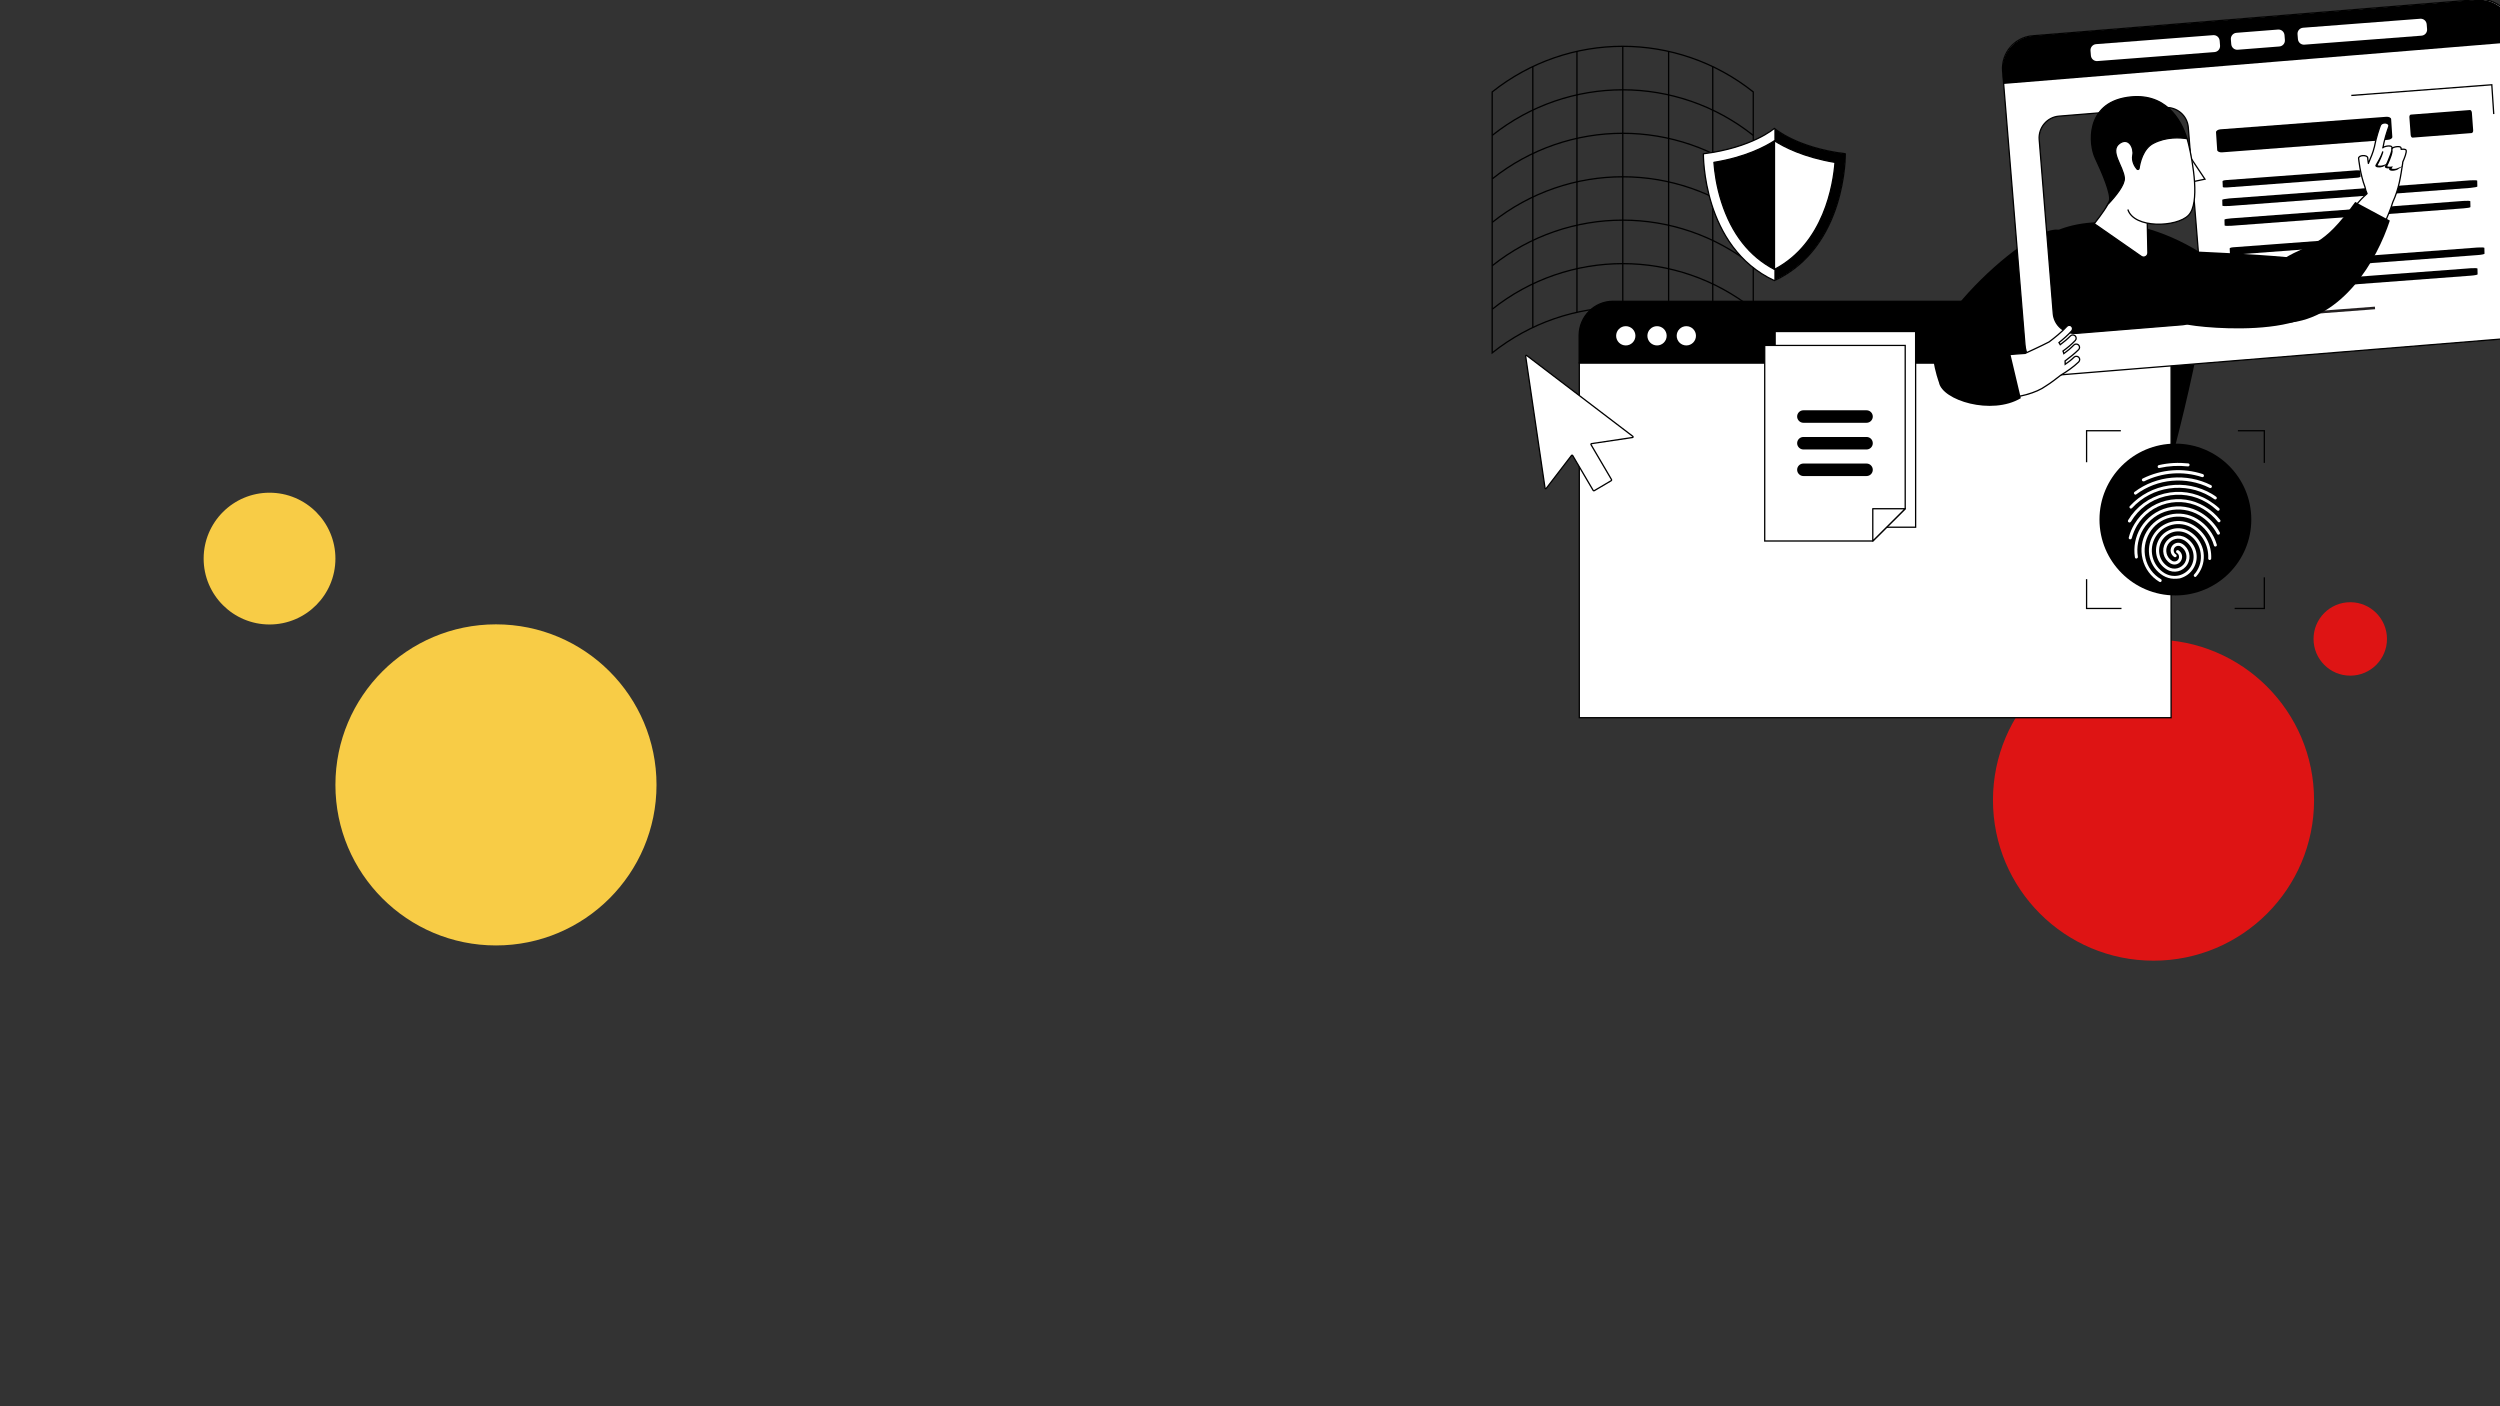<?xml version="1.0" encoding="utf-8"?>
<!-- Generator: Adobe Illustrator 26.4.1, SVG Export Plug-In . SVG Version: 6.00 Build 0)  -->
<svg version="1.1" id="Ebene_3" xmlns="http://www.w3.org/2000/svg" xmlns:xlink="http://www.w3.org/1999/xlink" x="0px" y="0px"
	 viewBox="0 0 1920 1080" style="enable-background:new 0 0 1920 1080;" xml:space="preserve">
<rect x="0" y="0" width="1920" height="1080" fill="#333333" stroke="none"/>
<style type="text/css">
	.st0{clip-path:url(#SVGID_00000093891775553428505010000017548983982467276174_);}
	.st1{fill:#DE1414;}
	.st2{fill:none;stroke:#000000;stroke-miterlimit:10;}
	.st3{fill:#FFFFFF;}
	.st4{fill:#FFFFFF;stroke:#000000;stroke-miterlimit:10;}
	.st5{stroke:#000000;stroke-miterlimit:10;}
	.st6{fill:none;stroke:#231F20;stroke-width:2;stroke-miterlimit:10;}
	.st7{fill:#FFFFFF;stroke:#000000;stroke-linejoin:round;}
	.st8{stroke:#000000;stroke-linejoin:round;}
	.st9{fill:#F8CC46;}
</style>
<g>
	<defs>
		<rect id="SVGID_1_" width="1920" height="1080"/>
	</defs>
	<clipPath id="SVGID_00000155846473582148788410000010849787828730646148_">
		<use xlink:href="#SVGID_1_"  style="overflow:visible;"/>
	</clipPath>
	<g style="clip-path:url(#SVGID_00000155846473582148788410000010849787828730646148_);">
		<circle class="st1" cx="1653.9" cy="614.5" r="123.3"/>
		<circle class="st1" cx="1805" cy="490.7" r="28.2"/>
		<g>
			<path class="st2" d="M1146,70.6c58.7-46.7,141.8-46.7,200.5,0v200.4c-58.7-46.7-141.8-46.7-200.5,0V70.6z"/>
			<path class="st2" d="M1146,237.5c58.7-46.7,141.8-46.7,200.5,0"/>
			<path class="st2" d="M1146,204.1c58.7-46.7,141.8-46.7,200.5,0"/>
			<path class="st2" d="M1146,170.8c58.7-46.7,141.8-46.7,200.5,0"/>
			<path class="st2" d="M1146,137.4c58.7-46.7,141.8-46.7,200.5,0"/>
			<path class="st2" d="M1146,104c58.7-46.7,141.8-46.7,200.5,0"/>
			<path class="st2" d="M1315.4,51.1v200.4"/>
			<path class="st2" d="M1281.5,39.5v200.4"/>
			<path class="st2" d="M1246.3,35.6v200.4"/>
			<path class="st2" d="M1211.1,39.5v200.4"/>
			<path class="st2" d="M1177.2,51.1v200.4"/>
		</g>
		<g>
			<g>
				<path d="M1601.5,308.9c3.9,1.6,18.5,7,22.4,8.6c17.6,7.4,35.7,48.1,40.4,48.5c0,0,44.8-160.2,25.9-171.9
					c-60.9-37.8-111.4-21.5-122-9.6c-8.5,9.6,2.1,66.2,3.1,110.8C1582.4,301.3,1587.8,303.4,1601.5,308.9L1601.5,308.9z"/>
				<path class="st3" d="M1643.6,276.7c0,0.1,0,0.1,0,0.2c0,0.3,0.1,0.4,0.3,0.2C1643.8,277,1643.7,276.8,1643.6,276.7L1643.6,276.7
					z"/>
				<path d="M1486.2,267.4c18.4,9.5,14.4,44.4,44.1,25.6c38.2-24.2,39.8-39.8,55.2-98.3C1601,135.5,1485.3,235.5,1486.2,267.4z"/>
				<g>
					<rect x="1212.9" y="278.7" class="st4" width="454.5" height="272.5"/>
					<path class="st5" d="M1238.8,231.4h402.7c14.3,0,25.9,11.6,25.9,26v21.3h-454.6v-21.3C1212.9,243.1,1224.5,231.4,1238.8,231.4
						L1238.8,231.4z"/>
					<circle class="st3" cx="1248.6" cy="257.9" r="7.4"/>
					<circle class="st3" cx="1272.6" cy="257.9" r="7.4"/>
					<circle class="st3" cx="1295.1" cy="257.9" r="7.4"/>
				</g>
			</g>
			<path class="st4" d="M1947.3,233L1930,22.7c-1.1-13.9-13.3-24.2-27.2-23l-341.9,27.8c-13.8,1.2-24,13.3-22.9,27.1l17.2,210.3
				c1.1,13.9,13.3,24.2,27.2,23l341.9-27.8C1938.2,258.9,1948.4,246.8,1947.3,233L1947.3,233z M1676.1,249.4l-81.2,6.6
				c-9.2,0.7-17.3-6.1-18-15.3l-10.8-133.5c-0.7-9.2,6.1-17.3,15.3-18l81.2-6.6c9.2-0.7,17.3,6.1,18,15.3l10.8,133.5
				C1692.1,240.6,1685.3,248.6,1676.1,249.4z"/>
			<path class="st4" d="M1596.4,278c1-1,1.1-2.6,0.1-3.6c-0.1-0.1-0.2-0.2-0.4-0.3c-1-0.7-2.3-0.6-3.2,0.2c-1.9,1.9-4.3,3.8-6.8,5.5
				c0-0.8,0-1.7-0.1-2.6c3.5-2.6,7.4-5.7,10.4-8.7c1-1,0.9-2.6-0.1-3.6c-0.1-0.1-0.2-0.2-0.3-0.2c-1-0.7-2.4-0.6-3.3,0.3
				c-2.2,2.3-4.9,4.6-7.7,6.6c-0.2-0.7-0.3-1.4-0.6-2c3.3-2.4,6.7-5.2,9.4-8.1c1-1,0.9-2.6-0.1-3.6c-0.1-0.1-0.2-0.2-0.3-0.2
				c-1-0.7-2.4-0.6-3.3,0.3c-2.2,2.3-5,4.6-7.8,6.7c-0.3-0.6-0.7-1.1-1-1.6c3.4-2.7,7-5.9,9.8-9c0.9-1.1,0.8-2.7-0.2-3.6
				c-0.1-0.1-0.1-0.1-0.2-0.2c-1.1-0.7-2.5-0.6-3.4,0.4c-3.8,4.3-9.6,8.9-13.6,11.9c-5.7,3-18.2,8.7-18.2,8.7s-0.1,0.1-0.1,0.1
				c-9.3,0.5-23,2-43.2,3.8c-25.9,2.3-24.3,10.4-5.5,24.7c12.9,9.7,49.3,7.6,64.6-3.5c3.9-2.4,7.8-5.5,11.3-8.2
				C1587.1,285.5,1592.5,281.8,1596.4,278L1596.4,278z"/>
			<path d="M1543.3,269c-18.6,6.6-25.9-14.3-49.7-11.5c-17.3,2-4.5,36.2-4.5,36.2c2.5,13.8,40.5,25.5,62.9,12.1L1543.3,269
				L1543.3,269z"/>
			<path d="M1930.6,32.4l-392,32.1l-0.7-9.2c-1.1-14.2,9.4-26.6,23.6-27.8l340.3-27.6c14.4-1.2,27,9.5,28.1,23.9L1930.6,32.4z"/>
			<polyline class="st6" points="1824,236.5 1700.4,245.9 1698.6,220.6 			"/>
			<polyline class="st4" points="1805.8,73.3 1913.7,65.1 1915.2,87.6 			"/>
			<path d="M1810.1,136.5l-100.1,7.5c-1.6,0.1-2.9-0.1-2.9-0.4l-0.2-4.4c0-0.4,1.2-0.8,2.8-0.9l100.1-7.5c1.6-0.1,2.9,0.1,2.9,0.4
				l0.2,4.4C1812.9,136,1811.6,136.4,1810.1,136.5z"/>
			<path d="M1833.8,107.4l-127.2,9.6c-2,0.2-3.8-0.7-3.8-1.8l-0.9-13.6c-0.1-1.1,1.5-2.2,3.5-2.3l127.2-9.6c2-0.2,3.8,0.7,3.8,1.8
				l0.9,13.6C1837.4,106.2,1835.9,107.3,1833.8,107.4z"/>
			<path d="M1898.2,102.2l-45.3,3.5c-0.7,0.1-1.4-0.8-1.5-2l-1-13.6c-0.1-1.1,0.4-2.1,1.2-2.1l45.3-3.5c0.7-0.1,1.4,0.8,1.5,2
				l1,13.6C1899.5,101.2,1898.9,102.1,1898.2,102.2z"/>
			<path d="M1897.3,144.3l-185.1,13.9c-3,0.2-5.4,0.1-5.4-0.3l-0.1-4.4c0-0.4,2.4-0.8,5.3-1.1l185.1-13.9c3-0.2,5.4-0.1,5.4,0.3
				l0.1,4.4C1902.6,143.6,1900.2,144,1897.3,144.3z"/>
			<path d="M1892.2,160l-178.5,13.4c-2.9,0.2-5.2,0.1-5.2-0.3l-0.1-4.4c0-0.4,2.3-0.8,5.1-1l178.5-13.4c2.9-0.2,5.2-0.1,5.2,0.3
				l0.1,4.4C1897.3,159.4,1895,159.8,1892.2,160z"/>
			<path d="M1815.6,188.1l-100.1,7.5c-1.6,0.1-2.9-0.1-2.9-0.4l-0.2-4.4c0-0.4,1.2-0.8,2.8-0.9l100.1-7.5c1.6-0.1,2.9,0.1,2.9,0.4
				l0.2,4.4C1818.5,187.6,1817.2,188,1815.6,188.1z"/>
			<path d="M1902.8,195.9l-185.1,13.9c-3,0.2-5.4,0.1-5.4-0.3l-0.1-4.4c0-0.4,2.4-0.8,5.3-1.1l185.1-13.9c3-0.2,5.4-0.1,5.4,0.3
				l0.1,4.4C1908.2,195.2,1905.8,195.7,1902.8,195.9L1902.8,195.9z"/>
			<path d="M1897.7,211.7l-178.5,13.4c-2.9,0.2-5.2,0.1-5.2-0.3l-0.1-4.4c0-0.4,2.3-0.8,5.1-1l178.5-13.4c2.9-0.2,5.2-0.1,5.2,0.3
				l0.1,4.4C1902.9,211,1900.6,211.5,1897.7,211.7z"/>
			<path class="st7" d="M1847.9,115.3c-0.2-0.6-1.9-0.9-3.8-0.6c0-0.6-0.1-1.1-0.3-1.5c-0.3-0.6-2.2-0.8-4.1-0.4
				c-0.9,0.2-1.7,0.5-2.2,0.8c-0.2,0.1-0.3,0.2-0.4,0.3c0-0.1,0-0.1,0-0.2c0-0.4-0.1-0.7-0.3-1c-0.3-0.6-2.2-0.8-4.1-0.4
				c-1.2,0.2-2.2,0.7-2.6,1.1l0,0c0,0,0,0,0,0c0,0,0,0,0,0c0.9-5.6,3.3-13,4.5-16.2c0.5-1.3-0.6-2.6-2.4-2.8c-0.2,0-0.5,0-0.7,0
				c-1.6,0-3,0.8-3.4,2c-0.5,1.3-3.4,9.6-4.6,16.6c-0.1,0.1-0.1,0.1-0.1,0.2c-0.6,3-2.7,8.2-4.5,12.3c-0.4-2.6-0.5-4.2-0.5-4.3
				c-0.1-1.1-1.7-1.8-3.7-1.7c-1.9,0.1-3.4,1-3.3,2.1c0.1,0.6,1.1,11.9,4.9,22c0.3,1.7,0.9,3.5,1.6,5.1c-11.3,9.9-24.6,29-35.9,51.4
				l37.8-4.1c8.5-17.9,15.1-31.4,17.8-40.6c4.9-10.8,6-19.4,7.7-30.3c0-0.2,0-0.4,0-0.6C1846.7,121.3,1848.4,117.1,1847.9,115.3
				L1847.9,115.3z"/>
			<path d="M1808.8,155.1c-26.2,36.2-32.8,30.2-54.8,43.5c0,0-6.4,50.1,2.5,49.4c42.8-3.2,68.9-48,78.9-78.6L1808.8,155.1
				L1808.8,155.1z"/>
			<path d="M1787.9,221.2c-5.2-25.6-15.3-22.2-32.3-23.8c-25.9-2.4-69.5-4.3-69.5-4.3c5.3,11.2-9.2,50.5-9.9,55.1
				C1675.8,250.7,1789.3,264.3,1787.9,221.2L1787.9,221.2z"/>
			<path class="st3" d="M1609.8,33.9l89.9-6.9c2.6-0.2,4.8,1.7,5,4.3l0.3,3.7c0.2,2.6-1.7,4.8-4.3,5l-89.9,6.9
				c-2.6,0.2-4.8-1.7-5-4.3l-0.3-3.7C1605.3,36.4,1607.2,34.1,1609.8,33.9z"/>
			<path class="st3" d="M1768.8,21.3l89.9-6.9c2.6-0.2,4.8,1.7,5,4.3l0.3,3.7c0.2,2.6-1.7,4.8-4.3,5l-89.9,6.9
				c-2.6,0.2-4.8-1.7-5-4.3l-0.3-3.7C1764.3,23.7,1766.2,21.5,1768.8,21.3z"/>
			<path class="st3" d="M1717.6,25.2l31.9-2.5c2.6-0.2,4.8,1.7,5,4.3l0.3,3.7c0.2,2.6-1.7,4.8-4.3,5l-31.9,2.5
				c-2.6,0.2-4.8-1.7-5-4.3l-0.3-3.7C1713.1,27.7,1715,25.4,1717.6,25.2z"/>
			<g>
				<polyline class="st4" points="1681.1,119.2 1693.4,137.6 1685.3,139.3 				"/>
				<g>
					<path class="st5" d="M1631.4,136.8c-0.8-9.1-11.8-20.8-3.7-26.7c7.2-5.2,11.2,3.7,10.2,9.1c-0.9,4.7,1.6,8.6,3.2,10.6
						c0.5,0.6,1.4,0.3,1.6-0.4c0.6-4.4,3-15.2,10.9-19.3c10.1-5.2,20.9-4.4,26-3.6c-4.5-14.6-16.6-36.1-45.9-31.7
						c-32.2,4.9-29.5,36-24.5,46.6s12.5,27.9,10.8,32.9c-0.3,0.8-0.7,1.7-1.3,2.8C1624.8,150.7,1631.8,142,1631.4,136.8
						L1631.4,136.8z"/>
					<path class="st4" d="M1634.2,160.9c4.7,14.9,37.7,13.7,46.6,4.4c8.9-9.2,3.4-40.5,0-54.7c-0.3-1.3-0.7-2.7-1.1-4.1
						c-5.2-0.8-15.9-1.7-26,3.6c-7.9,4.1-10.3,14.9-10.9,19.3c-0.1,0.8-1.1,1-1.6,0.4c-1.7-2-4.1-5.9-3.2-10.6
						c1.1-5.4-3-14.2-10.2-9.1c-8.1,5.9,2.9,17.5,3.7,26.6c0.4,5.2-6.6,13.9-12.7,20.3c-3.2,5.8-10.4,14.8-10.4,14.8l36.1,25.1
						c2.2,1.5,5.1-0.1,5.1-2.7l-0.5-22.9"/>
				</g>
			</g>
		</g>
		<g>
			<path class="st5" d="M1830.2,113.6L1830.2,113.6C1830.2,113.6,1830.2,113.6,1830.2,113.6C1830.1,113.6,1830.1,113.6,1830.2,113.6
				L1830.2,113.6z"/>
			<path class="st5" d="M1828.3,127.7c-1.9,0.1-3.1-0.3-2.7-1.1c0.6-1,1.5-2.7,2.3-4.5c0.7-1.6,1.4-3.2,1.8-4.6
				c0.1-0.4,0.2-0.8,0.3-1.2c-0.1,0.3-0.2,0.6-0.3,1c-0.5,1.5-1.3,3.2-2.2,4.9c-1,1.9-2.1,3.7-2.7,4.8c-0.4,0.7,0.8,1.2,2.7,1.1
				c0.3,0,0.6-0.1,0.9-0.1c1.1-0.2,2.1-0.5,2.7-0.9c-0.6,0.2-1.2,0.4-1.9,0.5C1828.9,127.7,1828.6,127.7,1828.3,127.7L1828.3,127.7z
				"/>
			<path class="st5" d="M1837.5,113.7c-0.2,0.1-0.3,0.1-0.4,0.2c0,0.1,0,0.1,0,0.2C1837.2,113.9,1837.3,113.8,1837.5,113.7z"/>
			<path class="st5" d="M1839.8,130.1c-0.3,0-0.6,0.1-0.8,0.1c-1.9,0.1-3.1-0.3-2.7-1c0.1-0.2,0.2-0.4,0.3-0.6
				c0-0.1,0.1-0.2,0.1-0.2c-0.1,0-0.1,0-0.2,0c-0.2,0-0.3,0-0.5,0.1c-0.1,0-0.2,0-0.3,0c-1.9,0.1-3.1-0.3-2.8-1
				c1.2-2.3,3.7-7.8,4.1-10.9c0.1-0.6,0.1-0.7,0-1.1c-0.1,0.4-0.2,0.5-0.3,0.9c-0.3,1.2-0.8,2.5-1.3,3.8c-1,2.8-2.4,6-3.3,7.6
				c-0.4,0.7,0.9,1.2,2.8,1c0.3,0,0.6-0.1,0.8-0.1c0.1,0,0.1,0,0.2,0c-0.2,0.3-0.3,0.6-0.5,0.9c-0.4,0.7,0.8,1.2,2.7,1
				c0.3,0,0.6-0.1,0.8-0.1c1.1-0.2,2.1-0.5,2.7-0.9C1841.1,129.8,1840.5,130,1839.8,130.1L1839.8,130.1z"/>
		</g>
		<path class="st4" d="M1254,335.1l-81.5-62.1c-0.4-0.3-0.9,0-0.8,0.5l14.9,101.4c0.1,0.5,0.7,0.6,0.9,0.2l19.4-25.3
			c0.2-0.3,0.7-0.3,0.9,0l15.8,26.9c0.2,0.2,0.5,0.3,0.7,0.2l13.2-7.8c0.2-0.1,0.3-0.5,0.2-0.7l-15.8-26.9c-0.2-0.3,0-0.7,0.4-0.8
			l31.5-4.7C1254.2,336,1254.4,335.4,1254,335.1L1254,335.1z"/>
		<g>
			<path class="st7" d="M1417.2,118.1c-37.6-4.6-54.5-19.5-54.5-19.5s-16.8,14.8-54.5,19.5c0,0-1,71.6,54.5,97.4
				C1418.2,189.8,1417.2,118.1,1417.2,118.1z"/>
			<path class="st8" d="M1316.3,124.7c0.5,6.8,1.9,18.1,5.9,30.5c7.8,24.3,21.4,41.7,40.6,51.7c38.1-19.9,45.2-65.3,46.5-82.2
				c-24.1-4-39.2-11.9-46.5-16.6C1355.5,112.8,1340.4,120.8,1316.3,124.7L1316.3,124.7z"/>
			<path d="M1417.2,118.1c-37.6-4.6-54.5-19.5-54.5-19.5v116.8C1418.2,189.7,1417.2,118.1,1417.2,118.1L1417.2,118.1z"/>
			<path class="st7" d="M1362.8,206.9c38.1-19.9,45.2-65.3,46.5-82.2c-24.1-4-39.2-11.9-46.5-16.6V206.9z"/>
		</g>
		<g>
			<polygon class="st4" points="1471.2,254.6 1363.3,254.6 1363.3,404.9 1446.3,404.9 1471.2,404.9 			"/>
			<path d="M1441.5,345.4H1393c-2.7,0-4.8,2.2-4.8,4.8l0,0c0,2.6,2.2,4.8,4.8,4.8h48.5c2.7,0,4.8-2.2,4.8-4.8l0,0
				C1446.3,347.6,1444.1,345.4,1441.5,345.4z"/>
			<path d="M1441.5,325H1393c-2.7,0-4.8,2.2-4.8,4.8l0,0c0,2.6,2.2,4.8,4.8,4.8h48.5c2.7,0,4.8-2.2,4.8-4.8l0,0
				C1446.3,327.1,1444.1,325,1441.5,325z"/>
			<path d="M1441.5,304.5H1393c-2.7,0-4.8,2.2-4.8,4.8l0,0c0,2.6,2.2,4.8,4.8,4.8h48.5c2.7,0,4.8-2.2,4.8-4.8l0,0
				C1446.3,306.7,1444.1,304.5,1441.5,304.5z"/>
		</g>
		<g>
			<polygon class="st4" points="1463.2,265.3 1355.3,265.3 1355.3,415.5 1438.3,415.5 1463.2,390.7 			"/>
			<polygon class="st7" points="1438.3,390.7 1463.2,390.7 1438.3,415.5 			"/>
			<path d="M1433.5,356H1385c-2.7,0-4.8,2.2-4.8,4.8l0,0c0,2.6,2.2,4.8,4.8,4.8h48.5c2.7,0,4.8-2.2,4.8-4.8l0,0
				C1438.3,358.2,1436.2,356,1433.5,356z"/>
			<path d="M1433.5,335.6H1385c-2.7,0-4.8,2.2-4.8,4.8l0,0c0,2.6,2.2,4.8,4.8,4.8h48.5c2.7,0,4.8-2.2,4.8-4.8l0,0
				C1438.3,337.7,1436.2,335.6,1433.5,335.6z"/>
			<path d="M1433.5,315.1H1385c-2.7,0-4.8,2.2-4.8,4.8l0,0c0,2.6,2.2,4.8,4.8,4.8h48.5c2.7,0,4.8-2.2,4.8-4.8l0,0
				C1438.3,317.3,1436.2,315.1,1433.5,315.1z"/>
		</g>
		<g>
			<g>
				<circle cx="1670.7" cy="399" r="58.3"/>
				<g>
					<path class="st3" d="M1646.1,369.7c-0.4,0-0.8-0.2-1-0.6c-0.3-0.6-0.1-1.3,0.5-1.6c14.5-7.2,30.9-8.4,46.2-3.4
						c0.6,0.2,0.9,0.9,0.8,1.5s-0.8,1-1.5,0.8c-14.7-4.8-30.6-3.6-44.5,3.3C1646.5,369.6,1646.3,369.7,1646.1,369.7L1646.1,369.7z"
						/>
					<path class="st3" d="M1636.5,390.6c-0.3,0-0.5-0.1-0.7-0.3c-0.5-0.4-0.5-1.2-0.1-1.6c16.2-17.7,42.8-21.5,63.3-9.2
						c1,0.6,2.1,1.3,3,2c0.5,0.4,0.7,1.1,0.3,1.6s-1.1,0.7-1.6,0.3c-0.9-0.6-1.9-1.3-2.9-1.9c-19.6-11.8-45-8.1-60.4,8.7
						C1637.1,390.5,1636.8,390.6,1636.5,390.6L1636.5,390.6z"/>
					<path class="st3" d="M1635.9,414.2c-0.1,0-0.2,0-0.2,0c-0.6-0.2-1-0.8-0.8-1.4c0.9-3.6,2.4-7.1,4.4-10.4
						c5.4-9,14-15.4,24.2-17.9c10.2-2.5,20.8-0.9,29.8,4.5c4.6,2.7,8.5,6.2,11.8,10.3c0.4,0.5,0.3,1.2-0.2,1.6
						c-0.5,0.4-1.2,0.3-1.6-0.2c-3.1-3.9-6.9-7.2-11.2-9.8c-8.5-5.1-18.4-6.6-28-4.2c-9.6,2.4-17.7,8.4-22.8,16.8
						c-1.8,3.1-3.2,6.4-4.1,9.8C1637,413.9,1636.5,414.3,1635.9,414.2L1635.9,414.2z"/>
					<path class="st3" d="M1658.9,447c-0.2,0-0.4-0.1-0.6-0.2c-6.4-3.9-11-10.1-12.8-17.4s-0.7-14.9,3.2-21.3
						c3.9-6.5,10.1-11,17.4-12.8c7.3-1.8,14.9-0.7,21.3,3.2c7.4,4.5,12.7,11.5,15.1,19.8c0.2,0.6-0.2,1.3-0.8,1.4
						c-0.6,0.2-1.3-0.2-1.4-0.8c-2.2-7.7-7.2-14.2-14-18.4c-5.9-3.6-12.9-4.6-19.6-3s-12.4,5.8-15.9,11.8s-4.6,12.9-3,19.6
						s5.8,12.4,11.8,15.9c0.6,0.3,0.7,1,0.4,1.6C1659.8,446.9,1659.4,447.1,1658.9,447L1658.9,447z"/>
					<path class="st3" d="M1685.9,443.1c-0.3,0-0.5-0.1-0.7-0.3c-0.5-0.4-0.5-1.2-0.1-1.6c0.9-1,1.7-2,2.3-3.1
						c2.8-4.6,3.6-10.1,2.3-15.4c-1.3-5.3-4.6-9.7-9.2-12.5c-3.4-2-7.3-2.6-11.1-1.7c-3.8,1-7,3.3-9.1,6.7c-2,3.4-2.6,7.3-1.7,11.1
						c0.9,3.8,3.3,7,6.7,9.1c4.3,2.6,9.9,1.2,12.6-3.1c2.6-4.3,1.2-10-3.1-12.6c-0.8-0.5-1.8-0.6-2.7-0.4c-0.9,0.2-1.7,0.8-2.2,1.6
						c-1,1.7-0.5,3.9,1.2,4.9c0.6,0.3,0.7,1,0.4,1.6c-0.3,0.5-1.1,0.7-1.6,0.4c-2.8-1.7-3.7-5.3-2-8.1c0.8-1.4,2.1-2.3,3.6-2.7
						s3.1-0.1,4.5,0.7c5.4,3.3,7.2,10.3,3.9,15.8s-10.3,7.2-15.8,3.9c-3.9-2.4-6.7-6.1-7.8-10.5c-1.1-4.4-0.4-9,1.9-12.9
						s6.1-6.6,10.5-7.8c4.4-1.1,9-0.4,12.9,2c5.2,3.1,8.8,8.1,10.3,13.9c1.4,5.9,0.5,12-2.6,17.1c-0.8,1.3-1.6,2.4-2.6,3.5
						C1686.6,443,1686.2,443.1,1685.9,443.1L1685.9,443.1z"/>
					<path class="st3" d="M1669.4,444.5c-2.8-0.1-5.6-0.9-8.1-2.4c-5.2-3.1-8.8-8.1-10.3-13.9c-1.4-5.9-0.5-12,2.6-17.1
						c3.1-5.2,8.1-8.8,13.9-10.3s11.9-0.5,17.1,2.6c8.9,5.4,14.1,15.2,13.6,25.6c0,0.6-0.6,1.1-1.2,1.1c-0.6,0-1.1-0.6-1.1-1.2
						c0.5-9.6-4.3-18.6-12.5-23.5c-4.6-2.8-10.1-3.6-15.4-2.3s-9.7,4.6-12.5,9.2s-3.6,10.1-2.3,15.4c1.3,5.3,4.6,9.7,9.2,12.5
						c3.4,2,7.3,2.6,11.1,1.7c3.8-1,7-3.3,9.1-6.7c4.2-7,1.9-16-5-20.2c-4.3-2.6-9.9-1.2-12.6,3.1c-2.6,4.3-1.2,10,3.1,12.6
						c0.8,0.5,1.8,0.6,2.7,0.4c0.9-0.2,1.7-0.8,2.2-1.6c0.5-0.8,0.6-1.8,0.4-2.7s-0.8-1.7-1.6-2.2c-0.6-0.3-0.7-1-0.4-1.6
						c0.3-0.5,1.1-0.7,1.6-0.4c1.3,0.8,2.3,2.1,2.7,3.6s0.1,3.1-0.7,4.5s-2.1,2.3-3.6,2.7s-3.1,0.1-4.5-0.7
						c-5.4-3.3-7.2-10.3-3.9-15.8s10.3-7.2,15.8-3.9c8.1,4.9,10.7,15.4,5.8,23.4c-2.3,3.9-6.1,6.6-10.5,7.8
						C1672.6,444.4,1671,444.6,1669.4,444.5L1669.4,444.5z"/>
					<path class="st3" d="M1640.7,429c-0.5,0-1-0.4-1.1-1c-1.2-7.8,0.3-15.9,4.4-22.7c4.7-7.7,12.1-13.2,20.8-15.4
						c8.8-2.2,17.8-0.8,25.6,3.9c6.1,3.7,11.1,8.9,14.4,15.1c0.3,0.6,0.1,1.3-0.5,1.6c-0.6,0.3-1.3,0.1-1.6-0.5
						c-3.1-5.9-7.8-10.8-13.5-14.2c-7.2-4.3-15.7-5.6-23.8-3.6s-15,7.1-19.4,14.3c-3.8,6.3-5.3,13.8-4.1,21.1c0.1,0.6-0.3,1.2-1,1.3
						C1640.8,429,1640.8,429,1640.7,429L1640.7,429z"/>
					<path class="st3" d="M1635.4,401.3c-0.2,0-0.4-0.1-0.6-0.2c-0.6-0.3-0.7-1-0.4-1.6c6.2-10.3,16-17.5,27.7-20.4
						c11.7-2.9,23.7-1.1,34,5.1c2.9,1.8,5.7,3.8,8.2,6.1c0.5,0.4,0.5,1.2,0.1,1.6c-0.4,0.5-1.2,0.5-1.6,0.1c-2.4-2.2-5-4.2-7.8-5.9
						c-9.7-5.9-21.2-7.6-32.2-4.9c-11,2.7-20.4,9.6-26.2,19.4C1636.2,401.1,1635.8,401.3,1635.4,401.3L1635.4,401.3z"/>
					<path class="st3" d="M1640,379.9c-0.3,0-0.7-0.2-0.9-0.5c-0.4-0.5-0.3-1.2,0.2-1.6c16.9-12.7,40-14.7,58.8-5.2
						c0.6,0.3,0.8,1,0.5,1.6s-1,0.8-1.6,0.5c-18.1-9.1-40.2-7.1-56.4,5C1640.5,379.9,1640.2,379.9,1640,379.9L1640,379.9z"/>
					<path class="st3" d="M1658.2,359.5c-0.5,0-1-0.4-1.1-0.9c-0.1-0.6,0.2-1.2,0.9-1.4c7.4-1.7,15-2.1,22.6-1.3
						c0.6,0.1,1.1,0.6,1,1.3c-0.1,0.6-0.7,1.1-1.3,1c-7.3-0.8-14.6-0.4-21.8,1.2C1658.4,359.5,1658.3,359.5,1658.2,359.5
						L1658.2,359.5z"/>
				</g>
			</g>
			<polyline class="st2" points="1629.3,467.3 1602.5,467.3 1602.5,444.8 			"/>
			<polyline class="st2" points="1739,443.4 1739,467.3 1716.2,467.3 			"/>
			<polyline class="st2" points="1718.7,330.8 1739,330.8 1739,355.5 			"/>
			<polyline class="st2" points="1602.5,355 1602.5,330.8 1628.8,330.8 			"/>
		</g>
		<circle class="st9" cx="207" cy="429" r="50.6"/>
		<circle class="st9" cx="380.9" cy="602.8" r="123.3"/>
	</g>
</g>
</svg>
